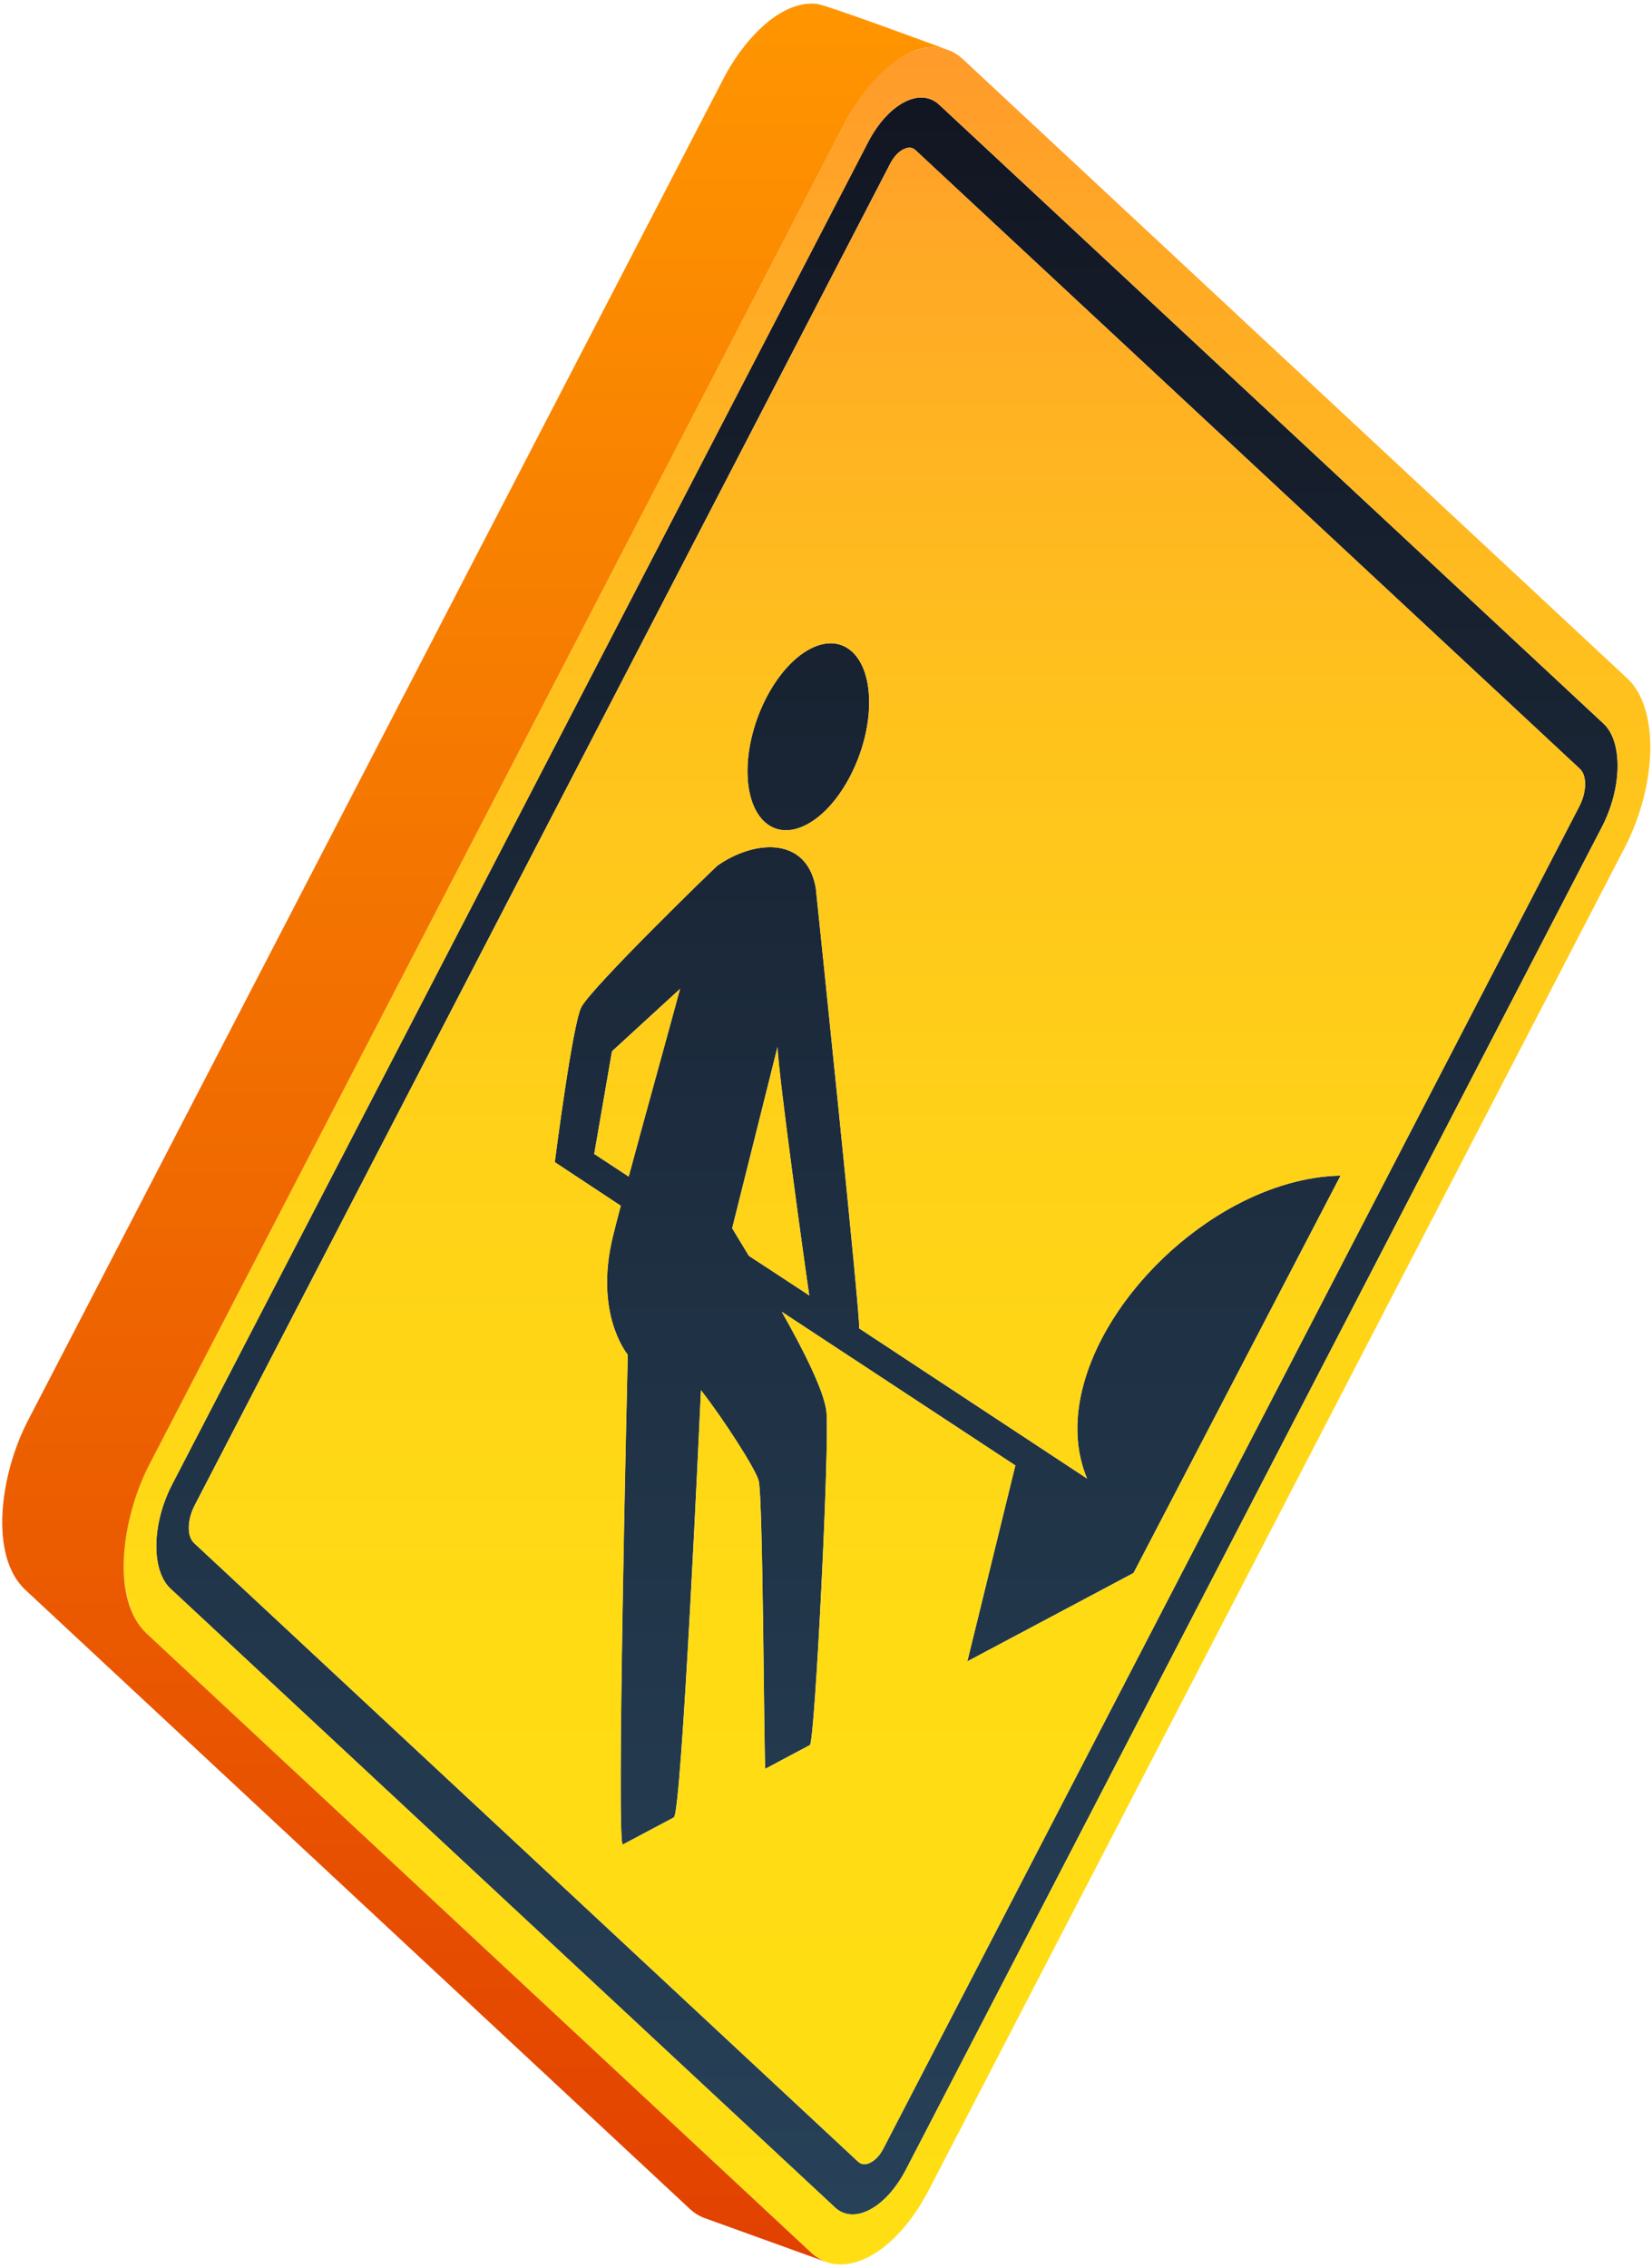 <svg width="185" height="254" viewBox="0 0 185 254" fill="none" xmlns="http://www.w3.org/2000/svg">
<path d="M138.414 134.937C142.162 132.944 146.178 131.725 150.121 131.642L126.937 176.143L108.323 186.039L113.701 164.098L87.545 146.891C90.018 151.256 92.293 155.784 92.547 158.079C92.916 161.576 91.283 194.534 90.708 195.402L85.696 198.066C85.542 196.778 85.448 167.533 84.95 165.784C84.564 164.422 81.025 158.919 78.496 155.676C78.388 158.044 76.34 203.04 75.459 203.51C74.793 203.866 69.997 206.416 69.743 206.548C68.997 206.945 70.227 154.46 70.293 151.698C70.108 151.465 66.583 147.041 68.6 138.58C68.809 137.713 69.119 136.487 69.513 135.017L62.121 130.133C62.222 129.36 64.117 114.665 65.096 112.773C66.277 110.523 80.154 97.043 80.37 96.904C80.781 96.618 81.209 96.357 81.645 96.127C85.629 94.009 90.436 94.218 91.352 99.433C91.607 101.874 96.448 148.257 96.208 148.748L121.729 165.565C117.414 155.237 126.578 141.227 138.414 134.937ZM83.86 140.625L90.621 145.059C90.165 142.056 87.172 120.426 87.068 117.235C86.915 117.845 84.02 129.43 81.99 137.535C82.481 138.34 83.121 139.423 83.86 140.625ZM70.401 131.753C72.094 125.452 74.501 116.842 76.152 110.732L68.53 117.723L66.542 129.217L70.401 131.753ZM97.329 78.882C97.417 73.465 94.435 70.686 90.677 72.681C86.918 74.681 83.794 80.707 83.707 86.123C83.62 91.543 86.601 94.319 90.36 92.323C94.118 90.324 97.242 84.298 97.329 78.882ZM179.571 81.034C180.623 82.013 181.177 83.761 181.142 85.935C181.107 88.109 180.487 90.481 179.387 92.605L101.471 242.899C100.37 245.023 98.946 246.619 97.42 247.43C95.912 248.231 94.498 248.144 93.467 247.155L19.052 177.86C18.021 176.871 17.467 175.122 17.502 172.949C17.536 170.775 18.156 168.403 19.24 166.289L97.176 15.989C98.26 13.875 99.702 12.269 101.206 11.468C102.732 10.656 104.129 10.754 105.181 11.732L179.571 81.034ZM176.882 90.244C177.262 89.481 177.488 88.662 177.502 87.872C177.516 87.081 177.311 86.492 176.949 86.123L102.533 16.828C102.171 16.463 101.666 16.449 101.119 16.741C100.572 17.034 100.078 17.574 99.677 18.347L21.762 168.637C21.382 169.4 21.155 170.218 21.141 171.009C21.128 171.799 21.333 172.388 21.695 172.757L96.089 242.063C96.473 242.418 96.957 242.442 97.504 242.15C98.05 241.857 98.566 241.307 98.946 240.544L176.882 90.244Z" fill="url(#paint0_linear_1347_53119)"/>
<path d="M66.553 129.218L68.542 117.723L76.163 110.732C74.512 116.842 72.105 125.452 70.412 131.753L66.553 129.218ZM82.001 137.539C82.492 138.34 83.137 139.427 83.872 140.629L90.632 145.063C90.176 142.06 87.184 120.429 87.08 117.239C86.93 117.848 84.032 129.434 82.001 137.539ZM101.131 16.742C100.584 17.034 100.089 17.574 99.689 18.347L21.773 168.637C21.393 169.4 21.167 170.218 21.153 171.009C21.139 171.8 21.345 172.392 21.707 172.758L96.101 242.063C96.484 242.418 96.968 242.439 97.515 242.15C98.062 241.857 98.578 241.307 98.957 240.544L176.894 90.241C177.274 89.478 177.5 88.659 177.514 87.869C177.528 87.078 177.322 86.489 176.96 86.12L102.545 16.825C102.183 16.459 101.678 16.449 101.131 16.742ZM126.945 176.143L108.331 186.039L113.709 164.098L87.553 146.895C90.026 151.259 92.301 155.784 92.555 158.083C92.924 161.58 91.291 194.538 90.716 195.405L85.707 198.07C85.554 196.781 85.46 167.536 84.962 165.788C84.575 164.426 81.036 158.922 78.507 155.68C78.399 158.048 76.351 203.048 75.47 203.514C74.805 203.87 70.008 206.419 69.754 206.552C69.009 206.949 70.238 154.464 70.305 151.702C70.12 151.468 66.595 147.045 68.612 138.584C68.821 137.717 69.131 136.491 69.524 135.021L62.133 130.137C62.234 129.364 64.129 114.668 65.108 112.777C66.288 110.527 80.165 97.047 80.382 96.907C80.793 96.622 81.221 96.361 81.656 96.131C85.641 94.013 90.448 94.222 91.364 99.436C91.618 101.878 96.46 148.26 96.22 148.751L121.741 165.568C117.425 155.241 126.59 141.231 138.425 134.937C142.173 132.945 146.19 131.726 150.133 131.642L126.945 176.143ZM90.685 72.682C94.443 70.682 97.425 73.462 97.338 78.882C97.251 84.298 94.126 90.324 90.368 92.324C86.609 94.323 83.628 91.543 83.715 86.124C83.805 80.707 86.93 74.681 90.685 72.682ZM107.833 6.63C106.056 4.972 103.691 4.927 101.309 6.195C98.926 7.462 96.523 10.04 94.659 13.631L16.743 163.952C13.02 171.11 12.884 179.63 16.44 182.943L90.835 252.248C92.611 253.906 94.976 253.948 97.359 252.683C99.741 251.415 102.144 248.838 104.008 245.246L181.924 94.953C185.647 87.768 185.787 79.248 182.227 75.963L107.833 6.63ZM179.398 92.606L101.483 242.895C100.382 245.02 98.957 246.615 97.432 247.427C95.924 248.228 94.509 248.141 93.478 247.152L19.063 177.857C18.032 176.868 17.478 175.119 17.513 172.946C17.548 170.772 18.168 168.4 19.251 166.286L97.188 15.986C98.271 13.871 99.713 12.266 101.218 11.465C102.744 10.653 104.14 10.751 105.192 11.729L179.586 81.035C180.638 82.013 181.192 83.762 181.157 85.935C181.119 88.109 180.499 90.481 179.398 92.606Z" fill="url(#paint1_linear_1347_53119)"/>
<path d="M91.493 0.44C91.451 0.436 91.413 0.426 91.371 0.422C87.118 0.053 83.039 4.895 81.061 8.723L3.145 159.044C-0 165.087 -1.247 174.223 2.842 178.034L77.236 247.339C77.752 247.82 78.316 248.165 78.915 248.381L92.517 253.292C91.918 253.076 91.354 252.731 90.838 252.251L16.444 182.945C12.365 179.145 13.588 170.026 16.747 163.955L94.663 13.634C96.885 9.35 101.692 3.979 106.154 5.588C105.011 5.173 92.58 0.562 91.493 0.44Z" fill="url(#paint2_linear_1347_53119)"/>
<defs>
<linearGradient id="paint0_linear_1347_53119" x1="99.322" y1="247.968" x2="99.322" y2="10.917" gradientUnits="userSpaceOnUse">
<stop stop-color="#274158"/>
<stop offset="0.418" stop-color="#1F3144"/>
<stop offset="0.995" stop-color="#121622"/>
</linearGradient>
<linearGradient id="paint1_linear_1347_53119" x1="99.334" y1="253.572" x2="99.334" y2="5.309" gradientUnits="userSpaceOnUse">
<stop stop-color="#FFDE13"/>
<stop offset="0.289" stop-color="#FFDB14"/>
<stop offset="0.512" stop-color="#FFD118"/>
<stop offset="0.713" stop-color="#FFC11D"/>
<stop offset="0.9" stop-color="#FFAA25"/>
<stop offset="1" stop-color="#FF9A2B"/>
</linearGradient>
<linearGradient id="paint2_linear_1347_53119" x1="53.203" y1="253.292" x2="53.203" y2="0.402" gradientUnits="userSpaceOnUse">
<stop stop-color="#E24100"/>
<stop offset="1" stop-color="#FF9500"/>
</linearGradient>
</defs>
</svg>
